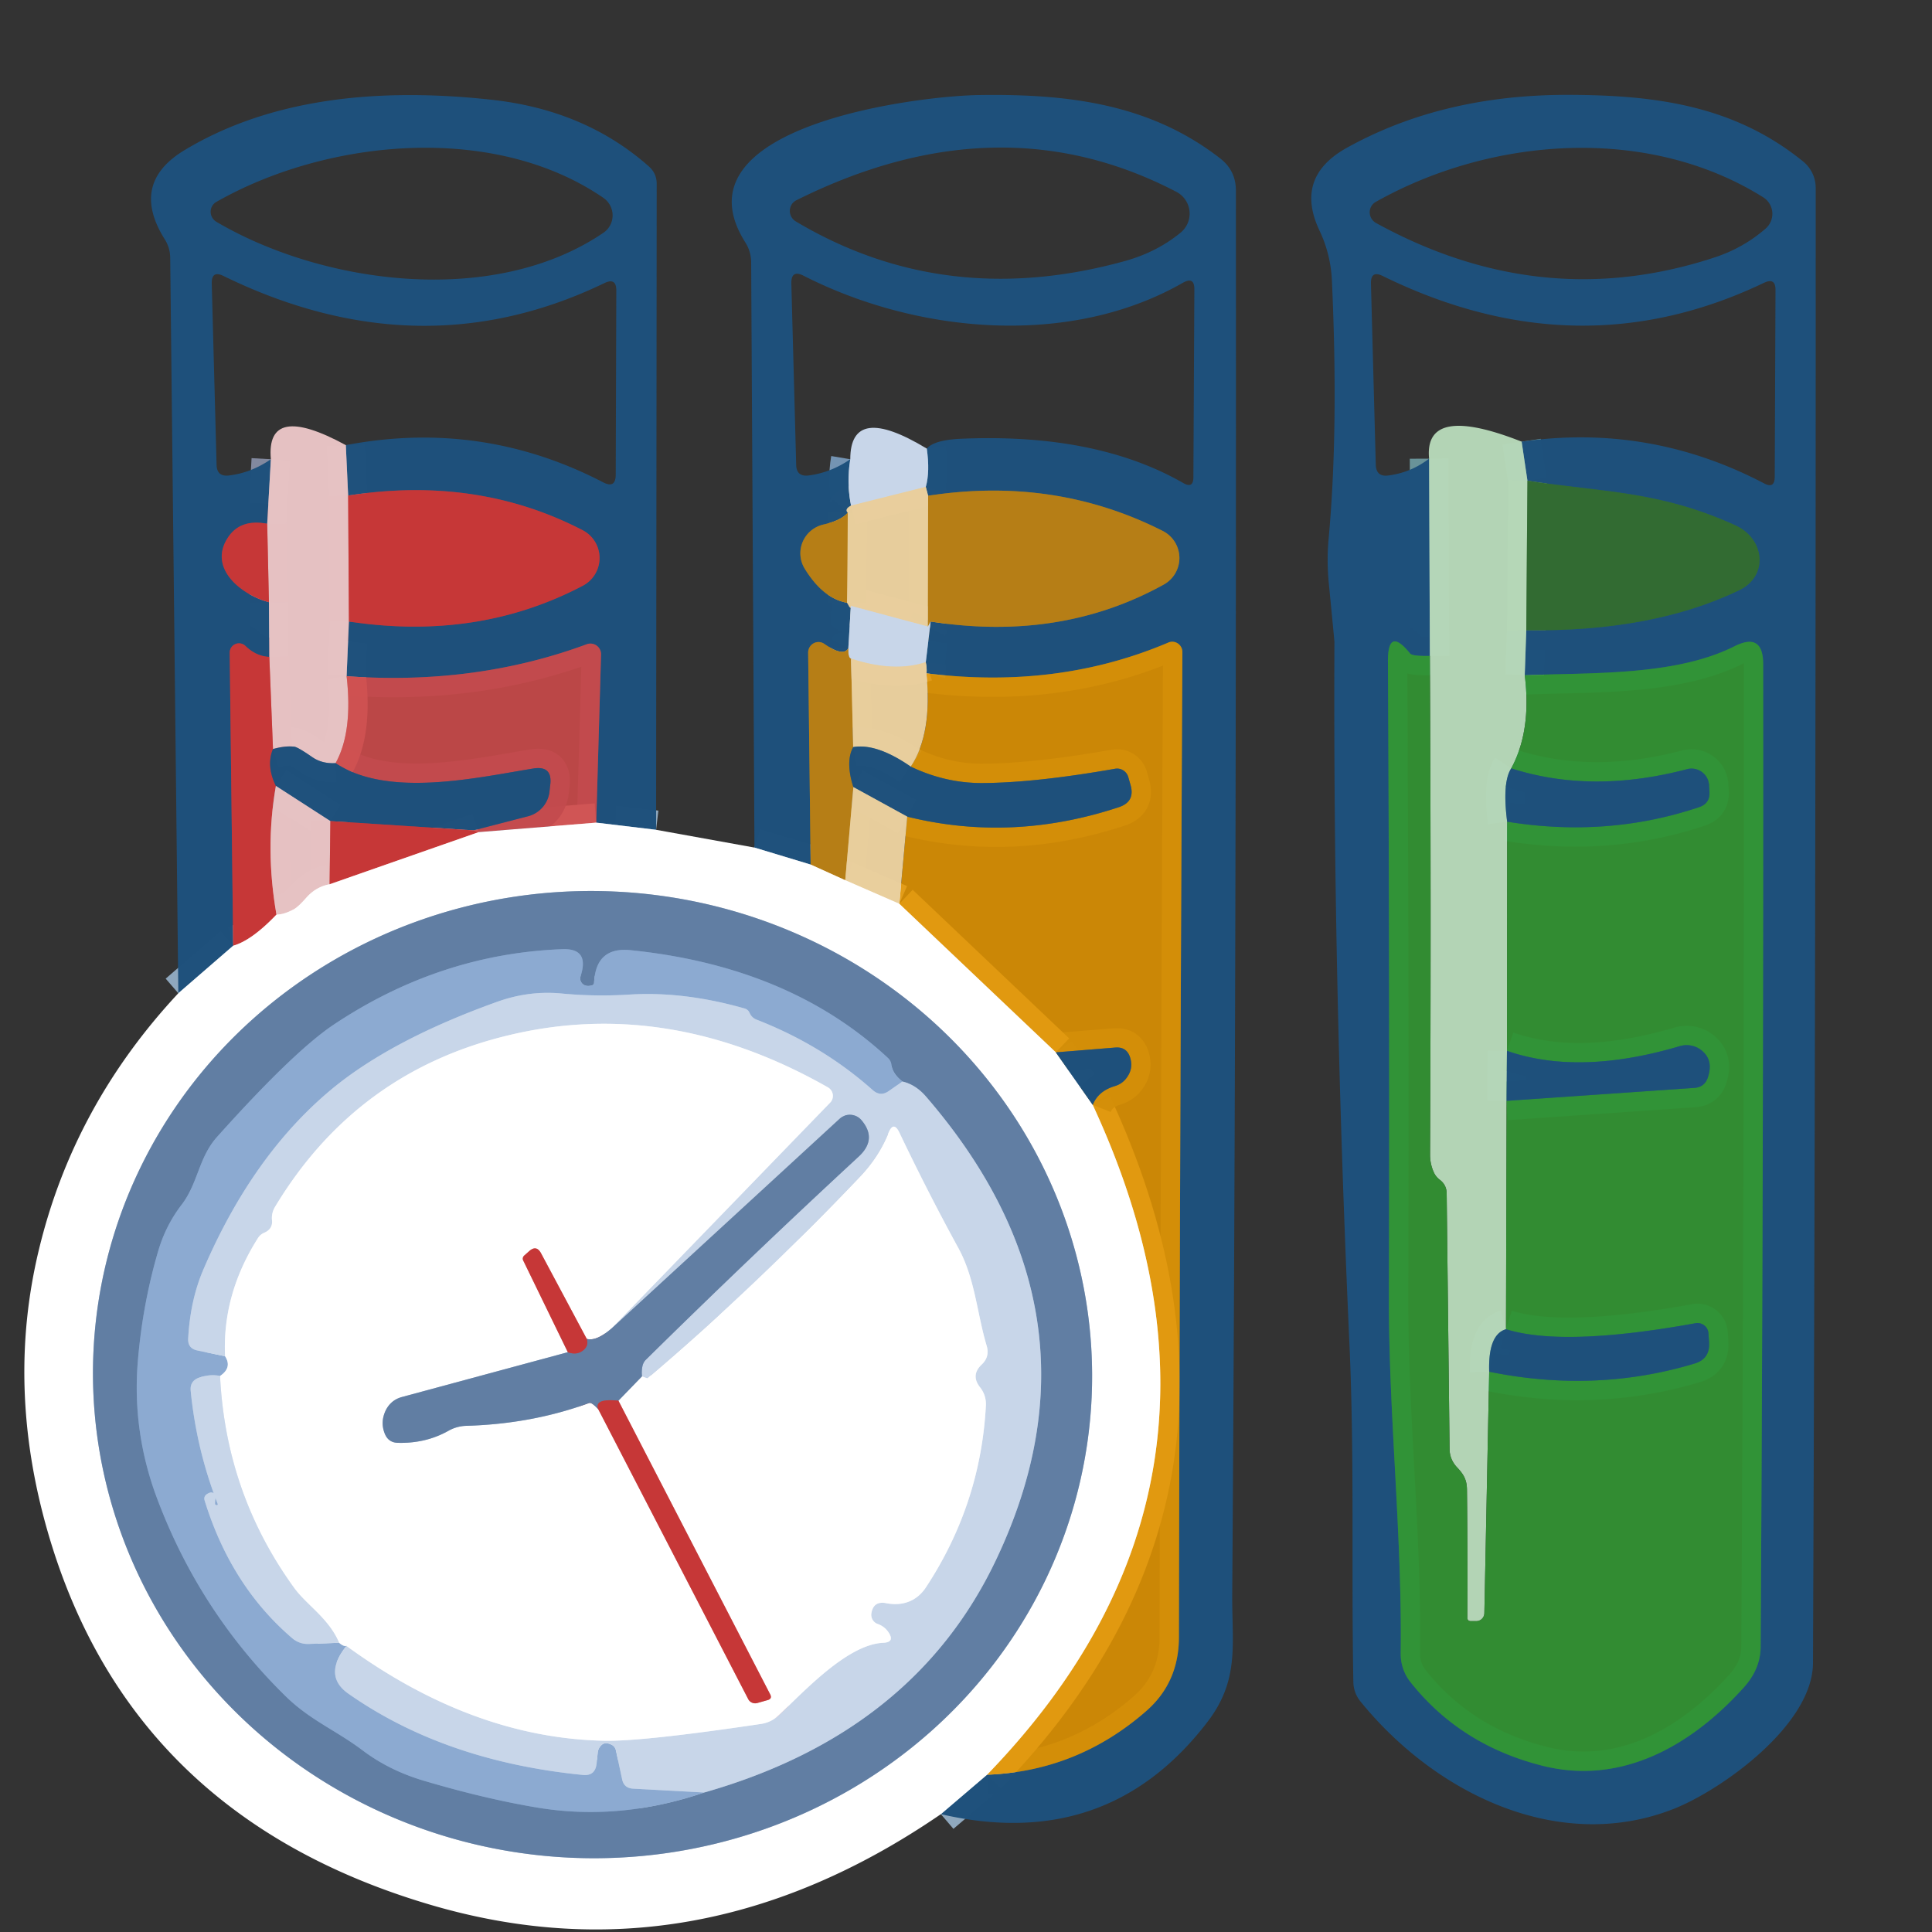 <svg xmlns="http://www.w3.org/2000/svg" viewBox="0 0 100 100"><rect x="0" y="0" width="100" height="100" fill="#333333" stroke="none"/><g fill="none" stroke-width="2"><path stroke="#8fa8be" d="m33.96 42.95-3.1-.37" vector-effect="non-scaling-stroke"/><path stroke="#714e65" stroke-opacity=".937" d="m30.86 42.58.25-8.7a.55.55 0 0 0-.75-.53Q24.59 35.48 17.94 35" vector-effect="non-scaling-stroke"/><path stroke="#838aa0" stroke-opacity=".996" d="m17.94 35 .12-2.83" vector-effect="non-scaling-stroke"/><path stroke="#734459" d="M18.06 32.17q6.66 1.01 12.1-1.85a1.62 1.62 0 0 0-.01-2.88q-5.46-2.83-12.13-1.79" vector-effect="non-scaling-stroke"/><path stroke="#838aa0" stroke-opacity=".996" d="m18.02 25.65-.12-2.61m-3.88.73-.19 3.34" vector-effect="non-scaling-stroke"/><path stroke="#734459" d="M13.83 27.11q-1.41-.27-2.05.74c-1.02 1.59.75 2.96 2.14 3.32" vector-effect="non-scaling-stroke"/><path stroke="#838aa0" stroke-opacity=".996" d="m13.92 31.17.02 2.83" vector-effect="non-scaling-stroke"/><path stroke="#734459" d="M13.94 34q-.68-.03-1.23-.56a.48.48 0 0 0-.82.35l.18 15.16" vector-effect="non-scaling-stroke"/><path stroke="#8fa8be" d="m12.07 48.95-2.84 2.46" vector-effect="non-scaling-stroke"/><path stroke="#e8aaaa" stroke-opacity=".941" d="m30.86 42.58-6.08.49" vector-effect="non-scaling-stroke"/><path stroke="#ca4040" stroke-opacity=".941" d="M24.78 43.07q-.13-.05-.27-.09" vector-effect="non-scaling-stroke"/><path stroke="#714e65" stroke-opacity=".937" d="m24.51 42.98 2.82-.73a1.5 1.49 86.6 0 0 1.11-1.26q.02-.21.04-.36.13-1.02-.89-.85c-2.99.49-7.53 1.52-10.22-.28" vector-effect="non-scaling-stroke"/><path stroke="#734459" d="M14.13 38.77q-.36.87.15 1.91" vector-effect="non-scaling-stroke"/><path stroke="#d67c7d" d="M14.28 40.68q-.57 3.24.03 6.66" vector-effect="non-scaling-stroke"/><path stroke="#e39b9b" d="M14.31 47.34q-1.28 1.34-2.24 1.61" vector-effect="non-scaling-stroke"/><path stroke="#d67c7d" d="m18.02 25.65.04 6.52" vector-effect="non-scaling-stroke"/><path stroke="#db8a8a" stroke-opacity=".937" d="M17.94 35q.33 2.87-.57 4.5" vector-effect="non-scaling-stroke"/><path stroke="#838aa0" stroke-opacity=".996" d="M17.37 39.5q-.71.04-1.22-.32-.72-.5-.91-.53-.48-.06-1.11.12" vector-effect="non-scaling-stroke"/><path stroke="#d67c7d" d="M14.13 38.77 13.94 34m-.02-2.83-.09-4.06" vector-effect="non-scaling-stroke"/><path stroke="#8fa8be" d="m54.65 54.47 1.91 2.72" vector-effect="non-scaling-stroke"/><path stroke="#734459" d="m24.51 42.98-7.41-.48" vector-effect="non-scaling-stroke"/><path stroke="#838aa0" stroke-opacity=".996" d="m17.1 42.5-2.82-1.82" vector-effect="non-scaling-stroke"/><path stroke="#e39b9b" d="m24.78 43.07-7.72 2.7" vector-effect="non-scaling-stroke"/><path stroke="#d67c7d" d="m17.1 42.5-.04 3.27" vector-effect="non-scaling-stroke"/><path stroke="#f3e1e1" d="M17.06 45.77q-.71.13-1.21.7-.41.47-.65.6-.51.27-.89.27" vector-effect="non-scaling-stroke"/><path stroke="#cfa659" stroke-opacity=".996" d="m44.05 34.09.11 4.58" vector-effect="non-scaling-stroke"/><path stroke="#6b6849" d="M44.16 38.67q-.41.76.01 2.07" vector-effect="non-scaling-stroke"/><path stroke="#cfa659" stroke-opacity=".996" d="m44.17 40.74-.42 4.82" vector-effect="non-scaling-stroke"/><path stroke="#dbbf8b" d="m43.75 45.56-1.79-.81" vector-effect="non-scaling-stroke"/><path stroke="#8fa8be" d="m48.7 93.9 2.39-2.04" vector-effect="non-scaling-stroke"/><path stroke="#797042" stroke-opacity=".937" d="M51.09 91.86q4.67-.18 8.23-3.29 1.7-1.48 1.7-3.83.05-25.96.18-50.99a.53.52 78.6 0 0-.73-.49q-5.74 2.44-12.52 1.59" vector-effect="non-scaling-stroke"/><path stroke="#838f8c" stroke-opacity=".992" d="M47.95 34.85q.04-.16-.03-.58" vector-effect="non-scaling-stroke"/><path stroke="#7494b3" d="m47.92 34.27.25-2.1" vector-effect="non-scaling-stroke"/><path stroke="#6b6849" d="M48.17 32.17q6.71 1.05 12.06-1.91a1.57 1.57 0 0 0-.05-2.78q-5.59-2.83-12.14-1.82" vector-effect="non-scaling-stroke"/><path stroke="#838f8c" stroke-opacity=".992" d="m48.04 25.66-.12-.46" vector-effect="non-scaling-stroke"/><path stroke="#7494b3" d="M47.92 25.2q.22-.79.05-1.98m-3.96.55q-.2 1.19.04 2.4" vector-effect="non-scaling-stroke"/><path stroke="#838f8c" stroke-opacity=".992" d="M44.05 26.17q-.35.18-.17.37" vector-effect="non-scaling-stroke"/><path stroke="#6b6849" d="M43.88 26.54q-.37.41-1.26.61a1.53 1.52-22.1 0 0-.97 2.28q.94 1.54 2.19 1.77" vector-effect="non-scaling-stroke"/><path stroke="#838f8c" stroke-opacity=".992" d="M43.84 31.2q.23.42.2.16" vector-effect="non-scaling-stroke"/><path stroke="#7494b3" d="m44.04 31.36-.13 2.18" vector-effect="non-scaling-stroke"/><path stroke="#6b6849" d="M43.91 33.54q-.24.48-1.24-.21a.54.53-73 0 0-.84.45l.13 10.97" vector-effect="non-scaling-stroke"/><path stroke="#8fa8be" d="m41.96 44.75-2.91-.88" vector-effect="non-scaling-stroke"/><path stroke="#f1cc88" stroke-opacity=".941" d="M51.09 91.86q14.57-15.05 5.47-34.67" vector-effect="non-scaling-stroke"/><path stroke="#797042" stroke-opacity=".937" d="M56.56 57.19q.28-.71 1.13-.97.45-.13.69-.53.28-.44.11-.97-.18-.54-.75-.5l-3.09.25" vector-effect="non-scaling-stroke"/><path stroke="#f1cc88" stroke-opacity=".941" d="m54.65 54.47-8.1-7.69" vector-effect="non-scaling-stroke"/><path stroke="#797042" stroke-opacity=".937" d="M46.96 42.27q5.41 1.34 10.95-.49.85-.28.61-1.14l-.12-.42a.61.6 77.1 0 0-.68-.43q-4.21.74-6.96.74-1.86-.01-3.62-.85" vector-effect="non-scaling-stroke"/><path stroke="#f4e7ce" stroke-opacity=".996" d="m46.55 46.78-2.8-1.22" vector-effect="non-scaling-stroke"/><path stroke="#838f8c" stroke-opacity=".992" d="M47.14 39.68q-1.76-1.22-2.98-1.01" vector-effect="non-scaling-stroke"/><path stroke="#d8d2c3" stroke-opacity=".996" d="M47.92 34.27q-1.64.55-3.87-.18" vector-effect="non-scaling-stroke"/><path stroke="#bfaa80" d="M44.05 34.09q-.16-.03-.14-.55" vector-effect="non-scaling-stroke"/><path stroke="#838f8c" stroke-opacity=".992" d="m46.96 42.27-2.79-1.53" vector-effect="non-scaling-stroke"/><path stroke="#cfa659" stroke-opacity=".996" d="m48.04 25.66-.01 6.77" vector-effect="non-scaling-stroke"/><path stroke="#d8d2c3" stroke-opacity=".996" d="m48.03 32.43-3.99-1.07" vector-effect="non-scaling-stroke"/><path stroke="#cfa659" stroke-opacity=".996" d="m43.84 31.2.04-4.66" vector-effect="non-scaling-stroke"/><path stroke="#d8d2c3" stroke-opacity=".996" d="m47.92 25.2-3.87.97" vector-effect="non-scaling-stroke"/><path stroke="#bfaa80" d="m48.17 32.17-.14.26" vector-effect="non-scaling-stroke"/><path stroke="#6a949a" stroke-opacity=".984" d="m73.97 23.74.04 10.21" vector-effect="non-scaling-stroke"/><path stroke="#28735a" stroke-opacity=".937" d="M74.01 33.95q-.9.02-1.02-.12-1.16-1.44-1.15.41.09 16.55.05 32.9c-.02 6.02.69 12.31.61 18.44a2.36 2.32-64.3 0 0 .51 1.49q2.58 3.25 6.81 4.32c4.06 1.03 7.69-.99 10.45-4.06q.85-.95.86-2.08.15-25.06.13-50.88 0-1.66-1.48-.92c-3.06 1.54-7.34 1.36-10.86 1.5" vector-effect="non-scaling-stroke"/><path stroke="#6a949a" stroke-opacity=".984" d="m78.92 34.95.08-2.33" vector-effect="non-scaling-stroke"/><path stroke="#295e57" d="M79 32.62q6.52.09 11.02-2.07c1.53-.74 1.33-2.65-.18-3.35-3.99-1.82-6.97-1.72-10.78-2.32" vector-effect="non-scaling-stroke"/><path stroke="#6a949a" stroke-opacity=".984" d="m79.06 24.88-.3-2.02" vector-effect="non-scaling-stroke"/><path stroke="#74a175" stroke-opacity=".988" d="M79.06 24.88 79 32.62" vector-effect="non-scaling-stroke"/><path stroke="#6a949a" stroke-opacity=".984" d="M78.22 39.77q-.47.72-.21 2.76M78 54.39l-.02 2.59m-.03 11.82q-.93.27-.87 2.2" vector-effect="non-scaling-stroke"/><path stroke="#28735a" stroke-opacity=".937" d="M77.08 71q5.5 1.12 10.62-.42.82-.24.76-1.1l-.03-.47a.57.57 0 0 0-.67-.52q-6.84 1.24-9.81.31m.03-11.82 9.7-.67q.57-.03.73-.58.22-.7-.12-1.14a1.24 1.24 0 0 0-1.35-.44q-5.21 1.54-8.94.24m.01-11.86q5.19.84 9.93-.75.58-.19.54-.8l-.02-.35a.91.91 0 0 0-1.13-.82q-4.93 1.3-9.11-.04" vector-effect="non-scaling-stroke"/><path stroke="#b0bfd1" d="M56.503 72.323a25.86 25.03 2.6 0 0-24.698-26.177 25.86 25.03 2.6 0 0-26.968 23.83 25.86 25.03 2.6 0 0 24.698 26.178 25.86 25.03 2.6 0 0 26.968-23.83" vector-effect="non-scaling-stroke"/><path stroke="#95aac6" d="M36.45 92.78q10.84-3.09 15.09-12.01 6.09-12.77-3.6-24-.54-.63-1.23-.79" vector-effect="non-scaling-stroke"/><path stroke="#7794ba" d="M46.71 55.98q-.51-.4-.57-.86a.57.55 18.9 0 0-.19-.37q-5.09-4.73-13.32-5.57-1.79-.18-1.88 1.68 0 .1-.1.14-.13.04-.26.03a.39.38 11.3 0 1-.34-.5q.48-1.46-.95-1.4-6.33.24-11.82 3.9-2.08 1.39-6.04 5.81c-.97 1.08-.98 2.4-1.85 3.53q-.82 1.07-1.21 2.41-.79 2.7-1.04 5.61-.32 3.71 1.01 7.22 2.22 5.88 6.68 10.23c1.25 1.21 2.59 1.74 3.94 2.76q1.39 1.05 3.2 1.58 3.11.92 5.78 1.37 4.29.73 8.7-.77" vector-effect="non-scaling-stroke"/><path stroke="#aac0dd" d="m46.71 55.98-.72.5q-.42.29-.81-.05-2.6-2.32-6.01-3.65-.25-.09-.37-.35-.08-.19-.29-.24-3.14-.89-5.95-.71-1.79.11-3.53-.06-1.65-.15-3.26.42-5.51 1.97-8.62 4.55-4.07 3.39-6.61 9.29-.69 1.59-.8 3.6-.03.52.48.62l1.43.3" vector-effect="non-scaling-stroke"/><path stroke="#c6d5e8" d="M11.65 70.2q.38.59-.26 1.02" vector-effect="non-scaling-stroke"/><path stroke="#aac0dd" d="M11.39 71.22q-.49-.11-1.07.08-.5.17-.45.69.3 3.03 1.39 5.83.04.11-.07.08-.06-.01-.06-.07 0-.16.03-.33a.23.23 0 0 0-.3-.24q-.35.13-.27.4 1.36 4.41 4.52 7.12.39.34.91.31l1.53-.06" vector-effect="non-scaling-stroke"/><path stroke="#c6d5e8" d="M17.55 85.03q.25.21.38.16" vector-effect="non-scaling-stroke"/><path stroke="#aac0dd" d="M17.93 85.19q-1.23 1.55.11 2.48 4.98 3.49 12.12 4.2.65.07.72-.59l.06-.58q.03-.23.21-.39.19-.16.51 0a.42.41-82.7 0 1 .22.29l.32 1.49q.09.46.56.49l3.69.2" vector-effect="non-scaling-stroke"/><path stroke="#e4ebf4" d="M17.93 85.19q6.52 4.76 13.32 4.91 1.96.05 8.14-.87.53-.08.92-.45c1.31-1.23 3.55-3.67 5.41-3.75q.61-.03.27-.54-.2-.3-.55-.43-.18-.06-.28-.23-.08-.15-.06-.31.1-.67.77-.54c.83.16 1.57-.09 2.05-.81q2.84-4.31 3.11-9.43.02-.52-.3-.93-.5-.63.08-1.18.43-.4.26-.97c-.51-1.71-.6-3.48-1.47-5.07q-1.56-2.85-3.04-5.95-.31-.66-.58.02-.5 1.23-1.47 2.25-5.42 5.7-10.97 10.41-.03.03-.07.01-.12-.04-.24-.09" vector-effect="non-scaling-stroke"/><path stroke="#95aac6" d="M33.23 71.24q-.03-.26.02-.51.04-.21.18-.35Q38.89 65 44.45 59.86q.97-.9.14-1.88a.79.79 0 0 0-1.14-.07L31.64 68.77" vector-effect="non-scaling-stroke"/><path stroke="#e4ebf4" d="m31.64 68.77 11.33-11.7a.51.5 36.5 0 0-.12-.79q-8.22-4.67-16.46-2.71-7.92 1.87-12.15 8.89-.2.33-.16.71.04.45-.41.64a.73.67-82.5 0 0-.31.26q-1.86 2.92-1.71 6.13" vector-effect="non-scaling-stroke"/><path stroke="#b0bfd1" d="M31.64 68.77q-.78.67-1.27.53" vector-effect="non-scaling-stroke"/><path stroke="#e39b9b" d="m30.37 69.3-2.36-4.42q-.24-.46-.62-.12l-.26.23a.22.21-34.9 0 0-.05.25l2.31 4.75" vector-effect="non-scaling-stroke"/><path stroke="#b0bfd1" d="m29.39 69.99-8.59 2.32q-.55.15-.82.66-.32.64-.05 1.27.19.43.66.44 1.43.04 2.6-.61.45-.26.97-.27 3.38-.1 6.33-1.18.14-.05.48.33" vector-effect="non-scaling-stroke"/><path stroke="#e39b9b" d="m30.97 72.95 7.76 15a.41.4-21.3 0 0 .46.2l.53-.15q.27-.07.14-.31L32.01 72.5" vector-effect="non-scaling-stroke"/><path stroke="#b0bfd1" d="m32.01 72.5 1.22-1.26" vector-effect="non-scaling-stroke"/><path stroke="#e4ebf4" d="M17.55 85.03c-.54-1.27-1.67-1.94-2.32-2.83q-3.54-4.88-3.84-10.98" vector-effect="non-scaling-stroke"/><path stroke="#945b6d" d="M32.01 72.5q-1.28-.13-1.04.45m-1.58-2.96q.44.16.76-.07.34-.24.22-.62" vector-effect="non-scaling-stroke"/></g><path fill="#1f517c" fill-opacity=".996" d="m33.96 42.95-3.1-.37.25-8.7a.55.55 0 0 0-.75-.53Q24.59 35.48 17.94 35l.12-2.83q6.66 1.01 12.1-1.85a1.62 1.62 0 0 0-.01-2.88q-5.46-2.83-12.13-1.79l-.12-2.61q7.02-1.34 13.31 1.92.66.35.66-.4l.03-9.53q0-.67-.61-.38-9.54 4.6-19.71-.36-.64-.32-.62.4l.25 9.36q.01.64.65.56 1.15-.14 2.16-.84l-.19 3.34q-1.41-.27-2.05.74c-1.02 1.59.75 2.96 2.14 3.32l.02 2.83q-.68-.03-1.23-.56a.48.48 0 0 0-.82.35l.18 15.16-2.84 2.46-.42-38.08q-.01-.51-.28-.94Q6.7 9.48 9.57 7.76q6.1-3.66 15.84-2.6 4.86.52 8.17 3.45.41.36.41.9l-.03 33.44ZM11.2 11.48c5.52 3.25 14.35 4.43 20.03.57a1.1 1.09 45.1 0 0 0-1.81c-5.72-3.92-14.36-3.02-20.03.21a.6.59 45.2 0 0 0 1.03ZM48.7 93.9l2.39-2.04q4.67-.18 8.23-3.29 1.7-1.48 1.7-3.83.05-25.96.18-50.99a.53.52 78.6 0 0-.73-.49q-5.74 2.44-12.52 1.59.04-.16-.03-.58l.25-2.1q6.71 1.05 12.06-1.91a1.57 1.57 0 0 0-.05-2.78q-5.59-2.83-12.14-1.82l-.12-.46q.22-.79.05-1.98.38-.45 1.78-.51 6.99-.3 11.51 2.3.5.28.51-.29l.05-9.73q.01-.7-.6-.35c-5.86 3.35-13.73 2.63-19.61-.36q-.67-.35-.65.41l.25 9.36q.01.64.65.56 1.15-.15 2.15-.84-.2 1.19.04 2.4-.35.18-.17.37-.37.41-1.26.61a1.53 1.52-22.1 0 0-.97 2.28q.94 1.54 2.19 1.77.23.42.2.16l-.13 2.18q-.24.48-1.24-.21a.54.53-73 0 0-.84.45l.13 10.97-2.91-.88-.17-30.31q-.01-.55-.3-1.01c-3.79-5.99 8.8-7.58 12.08-7.63 4.62-.07 8.87.45 12.51 3.29q.79.62.8 1.63.03 41.34-.19 72.68c-.02 2.57.4 4.43-1.3 6.63Q57.3 95.89 48.7 93.9Zm9.53-80.39q1.65-.46 2.88-1.47a1.27 1.27 0 0 0-.22-2.11q-9.18-4.79-19.66.43a.63.62 47.2 0 0-.04 1.1q7.75 4.62 17.04 2.05Zm10.07-1.57q-1.32-2.78 1.43-4.3 4.91-2.72 11.34-2.73c4.62 0 8.68.55 12.25 3.44a1.77 1.75 19.6 0 1 .66 1.37q.01 38.88-.14 76.35c-.01 3.22-4.73 6.57-7.19 7.55-5.94 2.35-12.34-.76-16.23-5.55q-.35-.43-.37-.99c-.11-5.8.06-11.62-.2-17.44q-.86-19.03-.78-36.41 0-.06-.28-2.93-.13-1.25-.02-2.42.52-5.65.17-13.35-.06-1.36-.64-2.59Zm20.4 1.4q1.52-.49 2.69-1.51a1.01 1.01 0 0 0-.13-1.62c-6.02-3.77-14.12-3.1-20.05.24a.63.62 44.6 0 0 .01 1.09q8.57 4.71 17.48 1.8Zm-14.73 10.4.04 10.21q-.9.02-1.02-.12-1.16-1.44-1.15.41.09 16.55.05 32.9c-.02 6.02.69 12.31.61 18.44a2.36 2.32-64.3 0 0 .51 1.49q2.58 3.25 6.81 4.32c4.06 1.03 7.69-.99 10.45-4.06q.85-.95.86-2.08.15-25.06.13-50.88 0-1.66-1.48-.92c-3.06 1.54-7.34 1.36-10.86 1.5l.08-2.33q6.52.09 11.02-2.07c1.53-.74 1.33-2.65-.18-3.35-3.99-1.82-6.97-1.72-10.78-2.32l-.3-2.02q6.61-.95 12.55 2.16.54.29.55-.33l.04-9.67q.01-.67-.6-.38-9.62 4.6-19.72-.35-.64-.32-.62.4l.25 9.36q.02.65.66.56 1.16-.15 2.1-.87Z"/><path fill="#e6c2c3" fill-opacity=".996" d="m17.9 23.04.12 2.61.04 6.52-.12 2.83q.33 2.87-.57 4.5-.71.04-1.22-.32-.72-.5-.91-.53-.48-.06-1.11.12L13.94 34l-.02-2.83-.09-4.06.19-3.34q-.27-2.99 3.88-.73Z"/><path fill="#b7d9b9" fill-opacity=".973" d="m78.76 22.86.3 2.02-.06 7.74-.08 2.33q.36 2.86-.7 4.82-.47.72-.21 2.76L78 54.39l-.02 2.59-.03 11.82q-.93.27-.87 2.2l-.25 12.5a.42.42 0 0 1-.43.41h-.26q-.2 0-.19-.2.02-3.13-.02-6.62c-.01-.53-.19-.8-.54-1.17q-.35-.39-.36-.91l-.15-13.25q-.01-.43-.35-.69-.21-.16-.31-.38-.2-.43-.2-.92.06-12.91-.01-25.82l-.04-10.21q-.28-2.88 4.79-.88Z"/><path fill="#c8d6e9" d="M47.97 23.22q.17 1.19-.05 1.98l-3.87.97q-.24-1.21-.04-2.4 0-2.95 3.96-.55Z"/><path fill="#326b32" d="M79.06 24.88c3.81.6 6.79.5 10.78 2.32 1.51.7 1.71 2.61.18 3.35q-4.5 2.16-11.02 2.07l.06-7.74Z"/><path fill="#e8ce9d" fill-opacity=".988" d="m47.92 25.2.12.46-.01 6.77-3.99-1.07q.03.26-.2-.16l.04-4.66q-.18-.19.17-.37l3.87-.97Z"/><path fill="#c63737" d="M18.02 25.65q6.67-1.04 12.13 1.79a1.62 1.62 0 0 1 .01 2.88q-5.44 2.86-12.1 1.85l-.04-6.52Z"/><path fill="#b67e16" d="M48.04 25.66q6.55-1.01 12.14 1.82a1.57 1.57 0 0 1 .05 2.78q-5.35 2.96-12.06 1.91l-.14.26.01-6.77Zm-4.16.88-.04 4.66q-1.25-.23-2.19-1.77a1.53 1.52-22.1 0 1 .97-2.28q.89-.2 1.26-.61Z"/><path fill="#c63737" d="m13.83 27.11.09 4.06c-1.39-.36-3.16-1.73-2.14-3.32q.64-1.01 2.05-.74Z"/><path fill="#c8d6e9" d="m48.03 32.43.14-.26-.25 2.1q-1.64.55-3.87-.18-.16-.03-.14-.55l.13-2.18 3.99 1.07Z"/><path fill="#393" fill-opacity=".878" d="M74.01 33.95q.07 12.91.01 25.82 0 .49.2.92.1.22.31.38.34.26.35.69l.15 13.25q.01.52.36.91c.35.37.53.64.54 1.17q.04 3.49.02 6.62-.01.2.19.2h.26a.42.42 0 0 0 .43-.41l.25-12.5q5.5 1.12 10.62-.42.82-.24.76-1.1l-.03-.47a.57.57 0 0 0-.67-.52q-6.84 1.24-9.81.31l.03-11.82 9.7-.67q.57-.03.73-.58.22-.7-.12-1.14a1.24 1.24 0 0 0-1.35-.44q-5.21 1.54-8.94.24l.01-11.86q5.19.84 9.93-.75.58-.19.54-.8l-.02-.35a.91.91 0 0 0-1.13-.82q-4.93 1.3-9.11-.04 1.06-1.96.7-4.82c3.52-.14 7.8.04 10.86-1.5q1.48-.74 1.48.92.02 25.82-.13 50.88-.01 1.13-.86 2.08c-2.76 3.07-6.39 5.09-10.45 4.06q-4.23-1.07-6.81-4.32a2.36 2.32-64.3 0 1-.51-1.49c.08-6.13-.63-12.42-.61-18.44q.04-16.35-.05-32.9-.01-1.85 1.15-.41.12.14 1.02.12Z"/><path fill="#c63737" d="m13.94 34 .19 4.77q-.36.87.15 1.91-.57 3.24.03 6.66-1.28 1.34-2.24 1.61l-.18-15.16a.48.48 0 0 1 .82-.35q.55.53 1.23.56Z"/><path fill="#ce4a4a" fill-opacity=".878" d="m30.86 42.58-6.08.49q-.13-.05-.27-.09l2.82-.73a1.5 1.49 86.6 0 0 1.11-1.26q.02-.21.04-.36.13-1.02-.89-.85c-2.99.49-7.53 1.52-10.22-.28q.9-1.63.57-4.5 6.65.48 12.42-1.65a.55.55 0 0 1 .75.53l-.25 8.7Z"/><path fill="#b67e16" d="M43.91 33.54q-.02.52.14.55l.11 4.58q-.41.76.01 2.07l-.42 4.82-1.79-.81-.13-10.97a.54.53-73 0 1 .84-.45q1 .69 1.24.21Z"/><path fill="#e09301" fill-opacity=".878" d="M51.09 91.86q14.57-15.05 5.47-34.67.28-.71 1.13-.97.45-.13.69-.53.28-.44.11-.97-.18-.54-.75-.5l-3.09.25-8.1-7.69.41-4.51q5.41 1.34 10.95-.49.85-.28.61-1.14l-.12-.42a.61.6 77.1 0 0-.68-.43q-4.21.74-6.96.74-1.86-.01-3.62-.85 1.13-1.71.81-4.83 6.78.85 12.52-1.59a.53.52 78.6 0 1 .73.49q-.13 25.03-.18 50.99 0 2.35-1.7 3.83-3.56 3.11-8.23 3.29Z"/><path fill="#e8ce9d" fill-opacity=".988" d="M44.05 34.09q2.23.73 3.87.18.07.42.03.58.32 3.12-.81 4.83-1.76-1.22-2.98-1.01l-.11-4.58Z"/><path fill="#1f517c" fill-opacity=".996" d="M14.13 38.77q.63-.18 1.11-.12.19.03.91.53.51.36 1.22.32c2.69 1.8 7.23.77 10.22.28q1.02-.17.89.85-.02.15-.04.36a1.5 1.49 86.6 0 1-1.11 1.26l-2.82.73-7.41-.48-2.82-1.82q-.51-1.04-.15-1.91Zm30.03-.1q1.22-.21 2.98 1.01 1.76.84 3.62.85 2.75 0 6.96-.74a.61.6 77.1 0 1 .68.43l.12.42q.24.86-.61 1.14-5.54 1.83-10.95.49l-2.79-1.53q-.42-1.31-.01-2.07Zm34.06 1.1q4.18 1.34 9.11.04a.91.91 0 0 1 1.13.82l.02.35q.04.61-.54.8-4.74 1.59-9.93.75-.26-2.04.21-2.76Z"/><path fill="#e6c2c3" fill-opacity=".996" d="m14.28 40.68 2.82 1.82-.04 3.27q-.71.13-1.21.7-.41.47-.65.6-.51.27-.89.27-.6-3.42-.03-6.66Z"/><path fill="#e8ce9d" fill-opacity=".988" d="m44.17 40.74 2.79 1.53-.41 4.51-2.8-1.22.42-4.82Z"/><path fill="#c63737" d="m17.1 42.5 7.41.48q.14.04.27.09l-7.72 2.7.04-3.27Z"/><path fill="#fff" d="m30.86 42.58 3.1.37 5.09.92 2.91.88 1.79.81 2.8 1.22 8.1 7.69 1.91 2.72q9.1 19.62-5.47 34.67L48.7 93.9q-12.74 8.74-26.46 4.68-15.55-4.6-19.78-19.33-2.15-7.49-.45-14.55 1.79-7.47 7.22-13.29l2.84-2.46q.96-.27 2.24-1.61.38 0 .89-.27.24-.13.65-.6.5-.57 1.21-.7l7.72-2.7 6.08-.49Zm25.643 29.743a25.86 25.03 2.6 0 0-24.698-26.177 25.86 25.03 2.6 0 0-26.968 23.83 25.86 25.03 2.6 0 0 24.698 26.178 25.86 25.03 2.6 0 0 26.968-23.83Z"/><path fill="#617ea3" d="M56.503 72.323a25.86 25.03 2.6 0 1-26.968 23.831A25.86 25.03 2.6 0 1 4.837 69.977a25.86 25.03 2.6 0 1 26.968-23.831 25.86 25.03 2.6 0 1 24.698 26.177ZM36.45 92.78q10.84-3.09 15.09-12.01 6.09-12.77-3.6-24-.54-.63-1.23-.79-.51-.4-.57-.86a.57.55 18.9 0 0-.19-.37q-5.09-4.73-13.32-5.57-1.79-.18-1.88 1.68 0 .1-.1.14-.13.04-.26.03a.39.38 11.3 0 1-.34-.5q.48-1.46-.95-1.4-6.33.24-11.82 3.9-2.08 1.39-6.04 5.81c-.97 1.08-.98 2.4-1.85 3.53q-.82 1.07-1.21 2.41-.79 2.7-1.04 5.61-.32 3.71 1.01 7.22 2.22 5.88 6.68 10.23c1.25 1.21 2.59 1.74 3.94 2.76q1.39 1.05 3.2 1.58 3.11.92 5.78 1.37 4.29.73 8.7-.77Z"/><path fill="#8caad1" d="m46.71 55.98-.72.5q-.42.29-.81-.05-2.6-2.32-6.01-3.65-.25-.09-.37-.35-.08-.19-.29-.24-3.14-.89-5.95-.71-1.79.11-3.53-.06-1.65-.15-3.26.42-5.51 1.97-8.62 4.55-4.07 3.39-6.61 9.29-.69 1.59-.8 3.6-.03.52.48.62l1.43.3q.38.59-.26 1.02-.49-.11-1.07.08-.5.17-.45.69.3 3.03 1.39 5.83.04.11-.07.08-.06-.01-.06-.07 0-.16.03-.33a.23.23 0 0 0-.3-.24q-.35.13-.27.4 1.36 4.41 4.52 7.12.39.34.91.31l1.53-.06q.25.21.38.16-1.23 1.55.11 2.48 4.98 3.49 12.12 4.2.65.07.72-.59l.06-.58q.03-.23.21-.39.19-.16.51 0a.42.41-82.7 0 1 .22.29l.32 1.49q.09.46.56.49l3.69.2q-4.41 1.5-8.7.77-2.67-.45-5.78-1.37-1.81-.53-3.2-1.58c-1.35-1.02-2.69-1.55-3.94-2.76q-4.46-4.35-6.68-10.23-1.33-3.51-1.01-7.22.25-2.91 1.04-5.61.39-1.34 1.21-2.41c.87-1.13.88-2.45 1.85-3.53q3.96-4.42 6.04-5.81 5.49-3.66 11.82-3.9 1.43-.06.95 1.4a.39.38 11.3 0 0 .34.5q.13.01.26-.03.1-.04.1-.14.09-1.86 1.88-1.68 8.23.84 13.32 5.57a.57.55 18.9 0 1 .19.37q.06.46.57.86Z"/><path fill="#c8d6e9" d="M46.71 55.98q.69.16 1.23.79 9.69 11.23 3.6 24-4.25 8.92-15.09 12.01l-3.69-.2q-.47-.03-.56-.49l-.32-1.49a.42.41-82.7 0 0-.22-.29q-.32-.16-.51 0-.18.16-.21.39l-.06.58q-.07.66-.72.59-7.14-.71-12.12-4.2-1.34-.93-.11-2.48 6.52 4.76 13.32 4.91 1.96.05 8.14-.87.53-.08.92-.45c1.31-1.23 3.55-3.67 5.41-3.75q.61-.03.27-.54-.2-.3-.55-.43-.18-.06-.28-.23-.08-.15-.06-.31.1-.67.77-.54c.83.16 1.57-.09 2.05-.81q2.84-4.31 3.11-9.43.02-.52-.3-.93-.5-.63.08-1.18.43-.4.26-.97c-.51-1.71-.6-3.48-1.47-5.07q-1.56-2.85-3.04-5.95-.31-.66-.58.02-.5 1.23-1.47 2.25-5.42 5.7-10.97 10.41-.03.03-.07.01-.12-.04-.24-.09-.03-.26.02-.51.04-.21.18-.35Q38.89 65 44.45 59.86q.97-.9.14-1.88a.79.79 0 0 0-1.14-.07L31.64 68.77l11.33-11.7a.51.5 36.5 0 0-.12-.79q-8.22-4.67-16.46-2.71-7.92 1.87-12.15 8.89-.2.33-.16.71.04.45-.41.64a.73.67-82.5 0 0-.31.26q-1.86 2.92-1.71 6.13l-1.43-.3q-.51-.1-.48-.62.11-2.01.8-3.6 2.54-5.9 6.61-9.29 3.11-2.58 8.62-4.55 1.61-.57 3.26-.42 1.74.17 3.53.06 2.81-.18 5.95.71.21.05.29.24.12.26.37.35 3.41 1.33 6.01 3.65.39.34.81.05l.72-.5Z"/><path fill="#fff" d="M31.64 68.77q-.78.67-1.27.53l-2.36-4.42q-.24-.46-.62-.12l-.26.23a.22.21-34.9 0 0-.05.25l2.31 4.75-8.59 2.32q-.55.15-.82.66-.32.64-.05 1.27.19.43.66.44 1.43.04 2.6-.61.45-.26.97-.27 3.38-.1 6.33-1.18.14-.05.48.33l7.76 15a.41.4-21.3 0 0 .46.2l.53-.15q.27-.07.14-.31L32.01 72.5l1.22-1.26q.12.05.24.09.04.02.07-.01 5.55-4.71 10.97-10.41.97-1.02 1.47-2.25.27-.68.58-.02 1.48 3.1 3.04 5.95c.87 1.59.96 3.36 1.47 5.07q.17.57-.26.97-.58.55-.08 1.18.32.41.3.93-.27 5.12-3.11 9.43c-.48.72-1.22.97-2.05.81q-.67-.13-.77.54-.02.16.06.31.1.17.28.23.35.13.55.43.34.51-.27.54c-1.86.08-4.1 2.52-5.41 3.75q-.39.37-.92.45-6.18.92-8.14.87-6.8-.15-13.32-4.91-.13.05-.38-.16c-.54-1.27-1.67-1.94-2.32-2.83q-3.54-4.88-3.84-10.98.64-.43.26-1.02-.15-3.21 1.71-6.13a.73.67-82.5 0 1 .31-.26q.45-.19.41-.64-.04-.38.16-.71 4.23-7.02 12.15-8.89 8.24-1.96 16.46 2.71a.51.5 36.5 0 1 .12.79l-11.33 11.7Z"/><path fill="#1f517c" fill-opacity=".996" d="m56.56 57.19-1.91-2.72 3.09-.25q.57-.04.75.5.17.53-.11.97-.24.4-.69.53-.85.26-1.13.97Zm21.42-.21.02-2.59q3.73 1.3 8.94-.24a1.24 1.24 0 0 1 1.35.44q.34.44.12 1.14-.16.55-.73.58l-9.7.67Z"/><path fill="#617ea3" d="m33.23 71.24-1.22 1.26q-1.28-.13-1.04.45-.34-.38-.48-.33-2.95 1.08-6.33 1.18-.52.01-.97.27-1.17.65-2.6.61-.47-.01-.66-.44-.27-.63.05-1.27.27-.51.82-.66l8.59-2.32q.44.16.76-.07.34-.24.22-.62.49.14 1.27-.53l11.81-10.86a.79.79 0 0 1 1.14.07q.83.98-.14 1.88Q38.89 65 33.43 70.38q-.14.14-.18.35-.05.25-.02.51Z"/><path fill="#c63737" d="M30.37 69.3q.12.38-.22.62-.32.23-.76.07l-2.31-4.75a.22.21-34.9 0 1 .05-.25l.26-.23q.38-.34.62.12l2.36 4.42Z"/><path fill="#1f517c" fill-opacity=".996" d="M77.08 71q-.06-1.93.87-2.2 2.97.93 9.81-.31a.57.57 0 0 1 .67.52l.03.47q.06.86-.76 1.1-5.12 1.54-10.62.42Z"/><path fill="#c8d6e9" d="M11.39 71.22q.3 6.1 3.84 10.98c.65.89 1.78 1.56 2.32 2.83l-1.53.06q-.52.03-.91-.31-3.16-2.71-4.52-7.12-.08-.27.27-.4a.23.23 0 0 1 .3.24q-.03.17-.03.33 0 .06.06.07.11.03.07-.08-1.09-2.8-1.39-5.83-.05-.52.45-.69.58-.19 1.07-.08Z"/><path fill="#c63737" d="m32.01 72.5 7.85 15.19q.13.24-.14.31l-.53.15a.41.4-21.3 0 1-.46-.2l-7.76-15q-.24-.58 1.04-.45Z"/></svg>